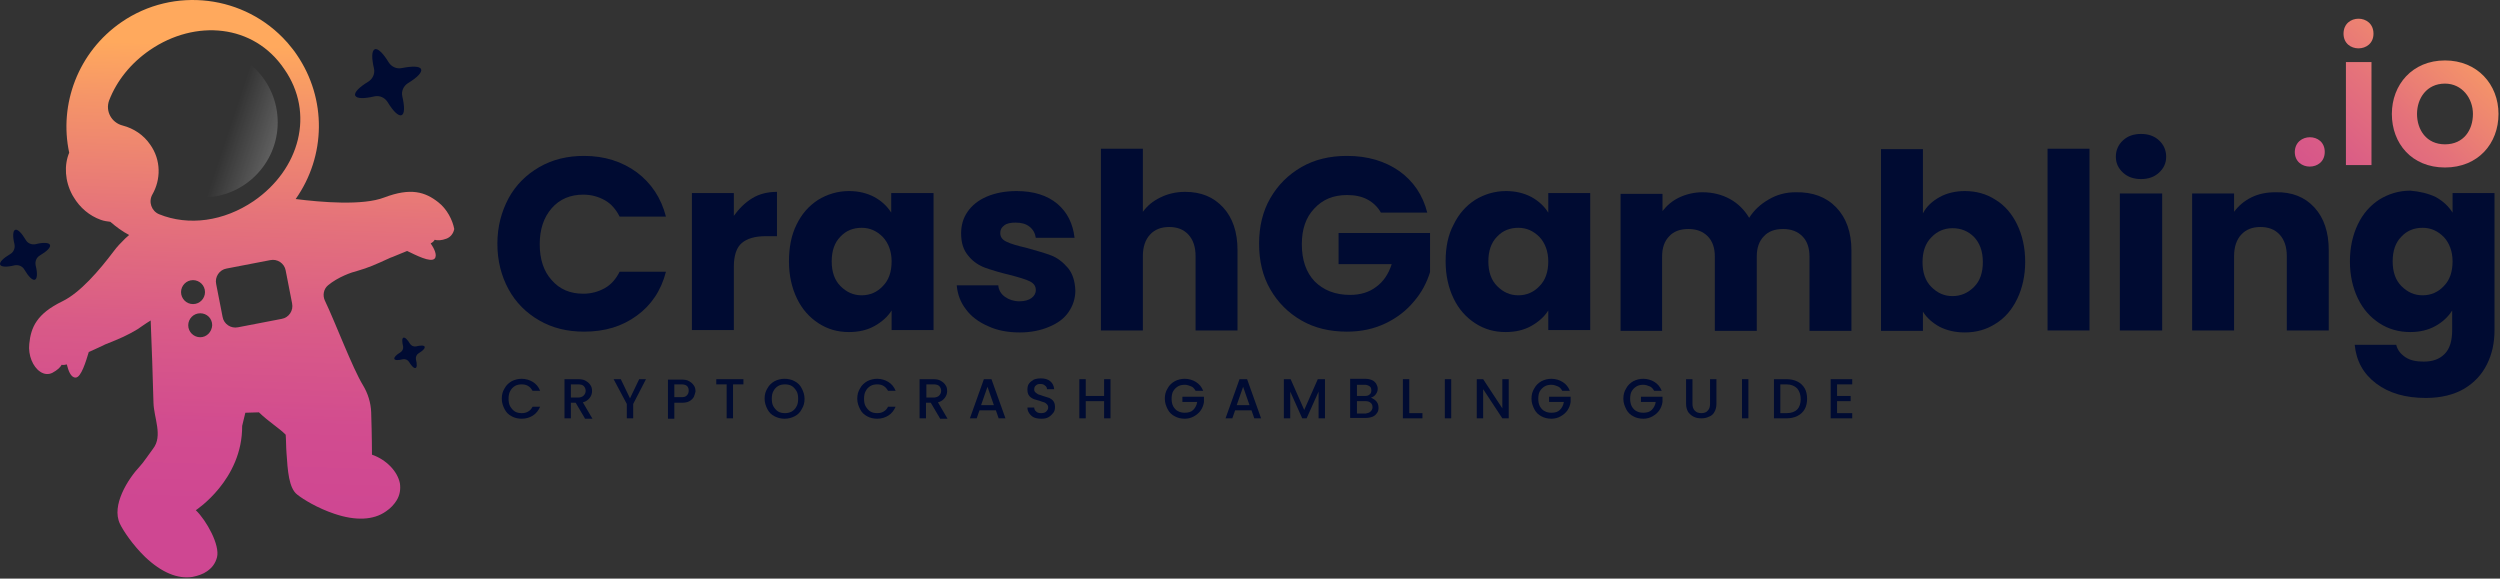 <?xml version="1.0" encoding="UTF-8"?>
<svg xmlns="http://www.w3.org/2000/svg" width="458" height="106" viewBox="0 0 458 106" fill="none">
  <rect x="0" y="0" width="458" height="106" fill="#333333" stroke="none"/>
  <path d="M425.894 27.831C425.894 31.416 420.406 31.416 420.406 27.831C420.479 24.245 425.894 24.245 425.894 27.831Z" fill="url(#paint0_linear_62_10352)"></path>
  <path d="M434.822 6.171C434.822 9.756 429.334 9.756 429.334 6.171C429.334 2.512 434.822 2.512 434.822 6.171ZM429.773 11.366V30.245H434.456V11.366H429.773Z" fill="url(#paint1_linear_62_10352)"></path>
  <path d="M457.725 20.879C457.725 26.294 453.993 30.684 447.92 30.684C441.846 30.684 438.188 26.294 438.188 20.879C438.188 15.537 441.919 11.073 447.92 11.073C453.847 11.073 457.725 15.464 457.725 20.879ZM442.798 20.879C442.798 23.733 444.481 26.44 447.92 26.44C451.359 26.44 453.042 23.806 453.042 20.879C453.042 18.025 451.066 15.317 447.92 15.317C444.554 15.317 442.798 18.025 442.798 20.879Z" fill="url(#paint2_linear_62_10352)"></path>
  <path d="M93.17 36.318C94.487 33.903 96.39 32.001 98.804 30.61C101.219 29.22 103.927 28.561 107 28.561C110.732 28.561 113.952 29.586 116.659 31.562C119.293 33.537 121.123 36.245 122.001 39.684H113.513C112.854 38.367 111.976 37.343 110.805 36.684C109.634 36.025 108.317 35.659 106.854 35.659C104.512 35.659 102.536 36.464 101.073 38.147C99.609 39.83 98.878 42.026 98.878 44.733C98.878 47.514 99.609 49.709 101.073 51.319C102.536 53.002 104.439 53.807 106.854 53.807C108.317 53.807 109.634 53.441 110.805 52.782C111.976 52.124 112.854 51.099 113.513 49.782H122.001C121.123 53.221 119.293 55.929 116.659 57.831C113.952 59.807 110.805 60.758 107 60.758C103.927 60.758 101.219 60.1 98.804 58.709C96.39 57.319 94.487 55.417 93.17 53.002C91.853 50.587 91.121 47.806 91.121 44.66C91.121 41.513 91.853 38.806 93.17 36.318Z" fill="#000B32"></path>
  <path d="M137.806 36.318C139.123 35.513 140.66 35.148 142.343 35.148V43.27H140.221C138.318 43.27 136.855 43.709 135.904 44.514C134.952 45.319 134.44 46.782 134.44 48.831V60.466H126.757V35.367H134.44V39.538C135.391 38.221 136.489 37.123 137.806 36.318Z" fill="#000B32"></path>
  <path d="M145.928 41.148C146.88 39.172 148.197 37.708 149.88 36.611C151.563 35.586 153.465 35.001 155.514 35.001C157.27 35.001 158.807 35.367 160.197 36.099C161.515 36.83 162.539 37.782 163.271 38.952V35.367H171.027V60.466H163.344V56.88C162.612 58.051 161.515 59.002 160.197 59.734C158.88 60.466 157.344 60.832 155.514 60.832C153.465 60.832 151.636 60.319 149.953 59.222C148.27 58.124 146.953 56.661 146.002 54.685C145.05 52.709 144.538 50.441 144.538 47.88C144.538 45.319 144.977 43.05 145.928 41.148ZM161.734 43.416C160.636 42.318 159.393 41.733 157.856 41.733C156.319 41.733 155.002 42.245 153.978 43.343C152.88 44.441 152.368 45.977 152.368 47.88C152.368 49.782 152.88 51.319 153.978 52.416C155.075 53.514 156.319 54.099 157.856 54.099C159.393 54.099 160.71 53.514 161.734 52.416C162.832 51.319 163.344 49.782 163.344 47.88C163.344 46.05 162.759 44.514 161.734 43.416Z" fill="#000B32"></path>
  <path d="M180.979 59.734C179.296 59.002 177.906 57.978 176.955 56.661C175.93 55.343 175.418 53.88 175.271 52.27H182.882C182.955 53.148 183.394 53.88 184.126 54.392C184.857 54.904 185.735 55.197 186.76 55.197C187.711 55.197 188.443 54.978 188.955 54.612C189.467 54.246 189.76 53.734 189.76 53.148C189.76 52.416 189.394 51.904 188.662 51.538C187.931 51.173 186.687 50.807 185.004 50.368C183.174 49.929 181.711 49.489 180.467 49.05C179.296 48.611 178.198 47.88 177.394 46.855C176.515 45.831 176.076 44.514 176.076 42.758C176.076 41.294 176.442 39.977 177.247 38.806C178.052 37.635 179.223 36.684 180.76 36.025C182.296 35.367 184.126 35.001 186.248 35.001C189.394 35.001 191.882 35.806 193.711 37.343C195.541 38.879 196.565 41.001 196.858 43.562H189.76C189.614 42.684 189.248 42.026 188.589 41.514C187.931 41.001 187.126 40.782 186.028 40.782C185.15 40.782 184.418 40.928 183.979 41.294C183.467 41.66 183.248 42.099 183.248 42.684C183.248 43.416 183.613 43.928 184.418 44.294C185.15 44.66 186.394 45.026 188.004 45.392C189.833 45.904 191.37 46.343 192.541 46.782C193.711 47.221 194.736 48.026 195.614 49.05C196.492 50.075 196.931 51.465 197.004 53.221C197.004 54.685 196.565 56.002 195.76 57.173C194.955 58.344 193.785 59.222 192.175 59.88C190.638 60.539 188.809 60.905 186.833 60.905C184.638 60.905 182.662 60.539 180.979 59.734Z" fill="#000B32"></path>
  <path d="M224.079 38.002C225.835 39.904 226.713 42.539 226.713 45.831V60.539H219.03V46.929C219.03 45.246 218.591 43.929 217.713 42.978C216.835 42.026 215.664 41.587 214.2 41.587C212.737 41.587 211.566 42.026 210.688 42.978C209.81 43.929 209.371 45.246 209.371 46.929V60.539H201.688V27.245H209.371V38.807C210.176 37.709 211.2 36.831 212.591 36.172C213.908 35.514 215.444 35.148 217.127 35.148C220.054 35.148 222.323 36.099 224.079 38.002Z" fill="#000B32"></path>
  <path d="M252.983 38.952C252.398 37.928 251.593 37.123 250.495 36.538C249.398 35.952 248.154 35.733 246.763 35.733C244.276 35.733 242.3 36.538 240.763 38.221C239.226 39.83 238.495 42.026 238.495 44.733C238.495 47.66 239.3 49.928 240.836 51.538C242.446 53.148 244.568 54.026 247.349 54.026C249.251 54.026 250.861 53.514 252.105 52.563C253.422 51.611 254.374 50.221 254.959 48.392H245.227V42.684H261.984V49.855C261.398 51.758 260.447 53.587 259.057 55.197C257.666 56.88 255.983 58.197 253.861 59.222C251.739 60.246 249.398 60.758 246.763 60.758C243.617 60.758 240.836 60.1 238.422 58.709C236.007 57.319 234.104 55.417 232.714 53.002C231.324 50.587 230.665 47.806 230.665 44.66C230.665 41.513 231.324 38.733 232.714 36.318C234.104 33.903 236.007 32.001 238.422 30.61C240.836 29.22 243.617 28.561 246.763 28.561C250.569 28.561 253.715 29.513 256.349 31.342C258.91 33.172 260.667 35.733 261.472 38.952H252.983Z" fill="#000B32"></path>
  <path d="M266.301 41.148C267.253 39.172 268.57 37.708 270.253 36.611C271.936 35.586 273.838 35.001 275.887 35.001C277.643 35.001 279.18 35.367 280.57 36.099C281.888 36.83 282.912 37.782 283.644 38.952V35.367H291.327V60.466H283.644V56.88C282.912 58.051 281.814 59.002 280.497 59.734C279.18 60.466 277.643 60.832 275.814 60.832C273.765 60.832 271.936 60.319 270.253 59.222C268.57 58.124 267.253 56.661 266.301 54.685C265.35 52.709 264.838 50.441 264.838 47.88C264.838 45.319 265.277 43.05 266.301 41.148ZM282.034 43.416C280.936 42.318 279.692 41.733 278.156 41.733C276.619 41.733 275.302 42.245 274.277 43.343C273.18 44.441 272.668 45.977 272.668 47.88C272.668 49.782 273.18 51.319 274.277 52.416C275.375 53.514 276.619 54.099 278.156 54.099C279.692 54.099 281.009 53.514 282.034 52.416C283.132 51.319 283.644 49.782 283.644 47.88C283.644 46.05 283.058 44.514 282.034 43.416Z" fill="#000B32"></path>
  <path d="M336.402 38.001C338.231 39.904 339.183 42.538 339.183 45.904V60.612H331.499V47.002C331.499 45.392 331.06 44.148 330.182 43.27C329.304 42.392 328.133 41.953 326.67 41.953C325.133 41.953 323.962 42.392 323.157 43.27C322.279 44.148 321.84 45.392 321.84 47.002V60.612H314.157V47.002C314.157 45.392 313.718 44.148 312.84 43.27C311.962 42.392 310.791 41.953 309.327 41.953C307.791 41.953 306.62 42.392 305.815 43.27C304.937 44.148 304.498 45.392 304.498 47.002V60.612H296.888V35.513H304.571V38.66C305.376 37.636 306.4 36.757 307.644 36.172C308.888 35.587 310.352 35.221 311.888 35.221C313.791 35.221 315.474 35.66 316.938 36.465C318.401 37.27 319.572 38.44 320.45 39.904C321.328 38.514 322.499 37.416 324.035 36.538C325.499 35.66 327.182 35.221 328.938 35.221C332.085 35.148 334.573 36.099 336.402 38.001Z" fill="#000B32"></path>
  <path d="M355.354 36.098C356.671 35.367 358.281 35.001 359.964 35.001C362.013 35.001 363.916 35.513 365.599 36.611C367.282 37.635 368.599 39.172 369.55 41.147C370.501 43.123 371.014 45.392 371.014 47.953C371.014 50.514 370.501 52.782 369.55 54.758C368.599 56.734 367.282 58.27 365.599 59.295C363.916 60.392 362.013 60.904 359.964 60.904C358.208 60.904 356.671 60.539 355.354 59.88C354.037 59.148 353.013 58.27 352.281 57.099V60.612H344.598V27.317H352.281V39.099C352.94 37.781 354.037 36.83 355.354 36.098ZM361.647 43.416C360.55 42.318 359.233 41.806 357.696 41.806C356.159 41.806 354.842 42.391 353.818 43.489C352.72 44.587 352.208 46.123 352.208 48.026C352.208 49.928 352.72 51.465 353.818 52.563C354.915 53.66 356.159 54.246 357.696 54.246C359.233 54.246 360.55 53.66 361.647 52.563C362.745 51.465 363.257 49.928 363.257 48.026C363.257 45.977 362.672 44.513 361.647 43.416Z" fill="#000B32"></path>
  <path d="M382.795 27.245V60.539H375.111V27.245H382.795Z" fill="#000B32"></path>
  <path d="M388.941 31.635C388.063 30.83 387.624 29.879 387.624 28.708C387.624 27.537 388.063 26.513 388.941 25.708C389.819 24.903 390.917 24.537 392.234 24.537C393.551 24.537 394.649 24.903 395.527 25.708C396.405 26.513 396.844 27.537 396.844 28.708C396.844 29.879 396.405 30.83 395.527 31.635C394.649 32.44 393.551 32.806 392.234 32.806C390.917 32.806 389.819 32.44 388.941 31.635ZM396.112 35.44V60.539H388.356V35.44H396.112Z" fill="#000B32"></path>
  <path d="M423.992 38.001C425.748 39.904 426.626 42.538 426.626 45.831V60.539H418.943V46.929C418.943 45.246 418.504 43.928 417.626 42.977C416.748 42.026 415.577 41.587 414.113 41.587C412.65 41.587 411.479 42.026 410.601 42.977C409.723 43.928 409.284 45.246 409.284 46.929V60.539H401.601V35.44H409.284V38.806C410.089 37.709 411.113 36.831 412.43 36.172C413.748 35.513 415.211 35.221 416.894 35.221C419.894 35.148 422.236 36.099 423.992 38.001Z" fill="#000B32"></path>
  <path d="M446.237 36.099C447.555 36.83 448.579 37.782 449.311 38.952V35.367H456.994V60.466C456.994 62.807 456.555 64.856 455.604 66.759C454.653 68.661 453.262 70.125 451.433 71.222C449.53 72.32 447.189 72.905 444.408 72.905C440.676 72.905 437.676 72.027 435.334 70.271C432.993 68.515 431.676 66.173 431.383 63.173H438.993C439.213 64.124 439.798 64.856 440.676 65.442C441.554 66.027 442.652 66.246 444.042 66.246C445.652 66.246 446.896 65.807 447.847 64.856C448.799 63.905 449.238 62.441 449.238 60.466V56.88C448.506 58.051 447.481 59.002 446.164 59.734C444.847 60.466 443.31 60.831 441.554 60.831C439.505 60.831 437.603 60.319 435.92 59.222C434.237 58.124 432.92 56.661 431.968 54.685C431.017 52.709 430.505 50.441 430.505 47.88C430.505 45.319 431.017 43.05 431.968 41.074C432.92 39.099 434.237 37.635 435.92 36.538C437.603 35.513 439.505 34.928 441.554 34.928C443.31 35.074 444.847 35.44 446.237 36.099ZM447.701 43.416C446.603 42.318 445.359 41.733 443.823 41.733C442.286 41.733 440.969 42.245 439.944 43.343C438.847 44.44 438.335 45.977 438.335 47.88C438.335 49.782 438.847 51.319 439.944 52.416C441.042 53.514 442.286 54.099 443.823 54.099C445.359 54.099 446.676 53.514 447.701 52.416C448.799 51.319 449.311 49.782 449.311 47.88C449.311 46.05 448.725 44.514 447.701 43.416Z" fill="#000B32"></path>
  <path d="M92.438 71.15C92.731 70.564 93.243 70.125 93.755 69.833C94.341 69.54 94.926 69.394 95.585 69.394C96.316 69.394 97.048 69.613 97.633 69.979C98.219 70.345 98.658 70.857 98.951 71.589H97.56C97.341 71.223 97.121 70.93 96.755 70.711C96.389 70.491 96.024 70.418 95.585 70.418C95.145 70.418 94.706 70.491 94.341 70.711C93.975 70.93 93.682 71.223 93.463 71.662C93.243 72.028 93.17 72.54 93.17 73.052C93.17 73.564 93.243 74.077 93.463 74.443C93.682 74.808 93.975 75.174 94.341 75.394C94.706 75.613 95.145 75.686 95.585 75.686C96.024 75.686 96.389 75.613 96.755 75.394C97.121 75.174 97.341 74.955 97.56 74.516H98.951C98.658 75.174 98.219 75.76 97.633 76.126C97.048 76.492 96.389 76.711 95.585 76.711C94.926 76.711 94.267 76.565 93.755 76.272C93.17 75.979 92.731 75.54 92.438 74.955C92.145 74.369 91.926 73.784 91.926 73.052C91.926 72.32 92.072 71.735 92.438 71.15Z" fill="#000B32"></path>
  <path d="M107.146 76.638L105.463 73.784H104.585V76.638H103.414V69.467H105.902C106.487 69.467 106.926 69.54 107.292 69.76C107.658 69.979 107.951 70.198 108.17 70.564C108.39 70.857 108.463 71.223 108.463 71.662C108.463 72.101 108.317 72.54 108.024 72.906C107.731 73.272 107.365 73.565 106.78 73.711L108.536 76.711H107.146V76.638ZM104.585 72.833H105.902C106.341 72.833 106.707 72.686 106.926 72.467C107.146 72.248 107.292 71.955 107.292 71.589C107.292 71.223 107.146 70.93 106.926 70.711C106.707 70.491 106.341 70.418 105.902 70.418H104.585V72.833Z" fill="#000B32"></path>
  <path d="M118.342 69.467L116.001 74.004V76.638H114.83V74.004L112.415 69.467H113.732L115.415 72.979L117.098 69.467H118.342Z" fill="#000B32"></path>
  <path d="M127.123 72.686C126.976 72.979 126.684 73.272 126.318 73.491C125.952 73.711 125.44 73.784 124.854 73.784H123.537V76.711H122.366V69.54H124.854C125.44 69.54 125.879 69.613 126.244 69.833C126.61 70.052 126.903 70.272 127.123 70.638C127.342 70.93 127.415 71.296 127.415 71.735C127.342 72.028 127.269 72.321 127.123 72.686ZM125.805 72.467C126.025 72.248 126.171 71.955 126.171 71.589C126.171 70.784 125.732 70.418 124.854 70.418H123.537V72.76H124.854C125.293 72.76 125.586 72.686 125.805 72.467Z" fill="#000B32"></path>
  <path d="M136.197 69.467V70.418H134.294V76.638H133.123V70.418H131.221V69.467H136.197Z" fill="#000B32"></path>
  <path d="M141.905 76.272C141.319 75.979 140.88 75.54 140.587 74.955C140.295 74.369 140.075 73.784 140.075 73.052C140.075 72.32 140.222 71.735 140.587 71.15C140.88 70.564 141.392 70.125 141.905 69.833C142.49 69.54 143.075 69.394 143.734 69.394C144.392 69.394 145.051 69.54 145.563 69.833C146.149 70.125 146.588 70.564 146.88 71.15C147.173 71.735 147.393 72.32 147.393 73.052C147.393 73.784 147.246 74.369 146.88 74.955C146.588 75.54 146.149 75.979 145.563 76.272C144.978 76.565 144.392 76.711 143.734 76.711C143.075 76.711 142.49 76.565 141.905 76.272ZM145.051 75.394C145.417 75.174 145.71 74.882 145.929 74.443C146.149 74.077 146.222 73.564 146.222 73.052C146.222 72.54 146.149 72.028 145.929 71.662C145.71 71.296 145.417 70.93 145.051 70.711C144.685 70.491 144.246 70.418 143.807 70.418C143.368 70.418 142.929 70.491 142.563 70.711C142.197 70.93 141.905 71.223 141.685 71.662C141.465 72.028 141.392 72.54 141.392 73.052C141.392 73.564 141.465 74.077 141.685 74.443C141.905 74.808 142.197 75.174 142.563 75.394C142.929 75.613 143.368 75.686 143.807 75.686C144.246 75.686 144.612 75.613 145.051 75.394Z" fill="#000B32"></path>
  <path d="M157.563 71.15C157.856 70.564 158.368 70.125 158.88 69.833C159.466 69.54 160.051 69.394 160.71 69.394C161.441 69.394 162.173 69.613 162.758 69.979C163.344 70.345 163.783 70.857 164.076 71.589H162.685C162.466 71.223 162.246 70.93 161.88 70.711C161.514 70.491 161.149 70.418 160.71 70.418C160.27 70.418 159.831 70.491 159.466 70.711C159.1 70.93 158.807 71.223 158.587 71.662C158.368 72.028 158.295 72.54 158.295 73.052C158.295 73.564 158.368 74.077 158.587 74.443C158.807 74.808 159.1 75.174 159.466 75.394C159.831 75.613 160.27 75.686 160.71 75.686C161.149 75.686 161.514 75.613 161.88 75.394C162.246 75.174 162.466 74.955 162.685 74.516H164.076C163.783 75.174 163.344 75.76 162.758 76.126C162.173 76.492 161.514 76.711 160.71 76.711C160.051 76.711 159.392 76.565 158.88 76.272C158.295 75.979 157.856 75.54 157.563 74.955C157.27 74.369 157.051 73.784 157.051 73.052C157.051 72.32 157.197 71.735 157.563 71.15Z" fill="#000B32"></path>
  <path d="M172.199 76.638L170.516 73.784H169.638V76.638H168.467V69.467H170.955C171.54 69.467 171.979 69.54 172.345 69.76C172.711 69.979 173.004 70.198 173.223 70.564C173.443 70.857 173.516 71.223 173.516 71.662C173.516 72.101 173.369 72.54 173.077 72.906C172.784 73.272 172.418 73.565 171.833 73.711L173.589 76.711H172.199V76.638ZM169.711 72.833H171.028C171.467 72.833 171.833 72.686 172.052 72.467C172.272 72.248 172.418 71.955 172.418 71.589C172.418 71.223 172.272 70.93 172.052 70.711C171.833 70.491 171.467 70.418 171.028 70.418H169.711V72.833Z" fill="#000B32"></path>
  <path d="M182.443 75.174H179.443L178.93 76.638H177.687L180.248 69.467H181.638L184.199 76.638H182.955L182.443 75.174ZM182.077 74.223L180.906 70.857L179.735 74.223H182.077Z" fill="#000B32"></path>
  <path d="M189.468 76.491C189.102 76.345 188.809 76.052 188.59 75.76C188.37 75.467 188.224 75.101 188.224 74.662H189.468C189.468 74.955 189.614 75.247 189.833 75.394C190.053 75.613 190.346 75.686 190.712 75.686C191.151 75.686 191.443 75.613 191.663 75.394C191.882 75.174 192.029 74.955 192.029 74.662C192.029 74.442 191.956 74.223 191.809 74.077C191.663 73.93 191.516 73.784 191.297 73.711C191.077 73.638 190.785 73.564 190.419 73.418C189.98 73.272 189.541 73.198 189.248 73.052C188.955 72.906 188.736 72.76 188.516 72.467C188.297 72.174 188.224 71.808 188.224 71.369C188.224 70.93 188.297 70.564 188.516 70.272C188.736 69.979 189.029 69.759 189.394 69.54C189.76 69.394 190.199 69.32 190.712 69.32C191.37 69.32 191.956 69.467 192.395 69.832C192.834 70.198 193.053 70.637 193.126 71.296H191.809C191.809 71.003 191.663 70.784 191.443 70.637C191.224 70.418 190.931 70.345 190.565 70.345C190.199 70.345 189.98 70.418 189.76 70.637C189.541 70.784 189.468 71.076 189.468 71.369C189.468 71.589 189.541 71.735 189.687 71.881C189.833 72.028 189.98 72.101 190.199 72.247C190.419 72.32 190.712 72.394 191.077 72.54C191.516 72.686 191.956 72.833 192.248 72.906C192.541 73.052 192.834 73.272 192.98 73.491C193.2 73.784 193.273 74.15 193.273 74.589C193.273 74.955 193.2 75.321 192.98 75.613C192.76 75.906 192.468 76.199 192.102 76.418C191.736 76.638 191.297 76.711 190.785 76.711C190.273 76.711 189.833 76.638 189.468 76.491Z" fill="#000B32"></path>
  <path d="M203.444 69.467V76.638H202.273V73.491H198.907V76.638H197.736V69.467H198.907V72.54H202.273V69.467H203.444Z" fill="#000B32"></path>
  <path d="M219.03 71.589C218.81 71.223 218.591 70.93 218.225 70.784C217.859 70.638 217.493 70.491 217.054 70.491C216.615 70.491 216.176 70.564 215.81 70.784C215.444 71.003 215.152 71.296 214.932 71.662C214.713 72.028 214.639 72.54 214.639 73.052C214.639 73.564 214.713 74.004 214.932 74.443C215.152 74.808 215.444 75.174 215.81 75.321C216.176 75.54 216.615 75.613 217.054 75.613C217.713 75.613 218.225 75.467 218.591 75.101C218.957 74.735 219.249 74.223 219.323 73.638H216.615V72.686H220.567V73.638C220.493 74.223 220.274 74.735 219.981 75.174C219.689 75.613 219.249 75.979 218.737 76.272C218.225 76.565 217.64 76.711 217.054 76.711C216.396 76.711 215.737 76.565 215.225 76.272C214.639 75.979 214.2 75.54 213.908 74.955C213.615 74.369 213.396 73.784 213.396 73.052C213.396 72.32 213.542 71.735 213.908 71.15C214.2 70.564 214.713 70.125 215.225 69.833C215.81 69.54 216.396 69.394 217.054 69.394C217.786 69.394 218.518 69.613 219.103 69.979C219.689 70.345 220.128 70.857 220.42 71.589H219.03Z" fill="#000B32"></path>
  <path d="M229.275 75.174H226.275L225.763 76.638H224.519L227.08 69.467H228.47L231.031 76.638H229.787L229.275 75.174ZM228.909 74.223L227.738 70.857L226.567 74.223H228.909Z" fill="#000B32"></path>
  <path d="M242.738 69.467V76.638H241.567V71.735L239.372 76.638H238.567L236.372 71.735V76.638H235.201V69.467H236.445L238.933 75.101L241.421 69.467H242.738Z" fill="#000B32"></path>
  <path d="M252.178 73.564C252.471 73.93 252.544 74.296 252.544 74.735C252.544 75.101 252.471 75.394 252.251 75.686C252.032 75.979 251.812 76.199 251.446 76.345C251.081 76.492 250.642 76.565 250.202 76.565H247.349V69.394H250.056C250.568 69.394 250.934 69.467 251.3 69.613C251.666 69.759 251.885 69.979 252.105 70.272C252.251 70.564 252.398 70.857 252.398 71.223C252.398 71.662 252.251 71.955 252.032 72.247C251.812 72.54 251.52 72.76 251.154 72.833C251.593 73.052 251.959 73.272 252.178 73.564ZM248.593 72.54H250.056C250.422 72.54 250.715 72.467 250.934 72.247C251.154 72.101 251.227 71.808 251.227 71.516C251.227 71.223 251.154 70.93 250.934 70.784C250.715 70.638 250.422 70.491 250.056 70.491H248.593V72.54ZM251.081 75.394C251.3 75.174 251.446 74.955 251.446 74.589C251.446 74.223 251.3 73.93 251.081 73.784C250.861 73.564 250.495 73.491 250.129 73.491H248.593V75.76H250.202C250.568 75.687 250.861 75.613 251.081 75.394Z" fill="#000B32"></path>
  <path d="M258.179 75.687H260.593V76.638H257.008V69.467H258.179V75.687Z" fill="#000B32"></path>
  <path d="M265.862 69.467V76.638H264.691V69.467H265.862Z" fill="#000B32"></path>
  <path d="M276.399 76.638H275.228L271.716 71.296V76.638H270.545V69.467H271.716L275.228 74.809V69.467H276.399V76.638Z" fill="#000B32"></path>
  <path d="M286.205 71.589C285.985 71.223 285.766 70.93 285.4 70.784C285.034 70.638 284.668 70.491 284.229 70.491C283.79 70.491 283.351 70.564 282.985 70.784C282.619 71.003 282.326 71.296 282.107 71.662C281.887 72.028 281.814 72.54 281.814 73.052C281.814 73.564 281.887 74.004 282.107 74.443C282.326 74.808 282.619 75.174 282.985 75.321C283.351 75.54 283.79 75.613 284.229 75.613C284.888 75.613 285.4 75.467 285.766 75.101C286.132 74.735 286.424 74.223 286.497 73.638H283.79V72.686H287.741V73.638C287.668 74.223 287.449 74.735 287.156 75.174C286.863 75.613 286.424 75.979 285.912 76.272C285.4 76.565 284.814 76.711 284.229 76.711C283.57 76.711 282.912 76.565 282.4 76.272C281.814 75.979 281.375 75.54 281.083 74.955C280.79 74.369 280.57 73.784 280.57 73.052C280.57 72.32 280.717 71.735 281.083 71.15C281.375 70.564 281.887 70.125 282.4 69.833C282.985 69.54 283.57 69.394 284.229 69.394C284.961 69.394 285.693 69.613 286.278 69.979C286.863 70.345 287.302 70.857 287.595 71.589H286.205Z" fill="#000B32"></path>
  <path d="M303.035 71.589C302.815 71.223 302.596 70.93 302.23 70.784C301.864 70.638 301.498 70.491 301.059 70.491C300.62 70.491 300.181 70.564 299.815 70.784C299.449 71.003 299.157 71.296 298.937 71.662C298.718 72.028 298.644 72.54 298.644 73.052C298.644 73.564 298.718 74.004 298.937 74.443C299.157 74.808 299.449 75.174 299.815 75.321C300.181 75.54 300.62 75.613 301.059 75.613C301.718 75.613 302.23 75.467 302.596 75.101C302.962 74.735 303.254 74.223 303.328 73.638H300.62V72.686H304.571V73.638C304.498 74.223 304.279 74.735 303.986 75.174C303.693 75.613 303.254 75.979 302.742 76.272C302.23 76.565 301.645 76.711 301.059 76.711C300.401 76.711 299.742 76.565 299.23 76.272C298.644 75.979 298.205 75.54 297.913 74.955C297.62 74.369 297.4 73.784 297.4 73.052C297.4 72.32 297.547 71.735 297.913 71.15C298.205 70.564 298.718 70.125 299.23 69.833C299.815 69.54 300.401 69.394 301.059 69.394C301.791 69.394 302.523 69.613 303.108 69.979C303.693 70.345 304.132 70.857 304.425 71.589H303.035Z" fill="#000B32"></path>
  <path d="M310.059 69.467V74.004C310.059 74.516 310.206 74.955 310.498 75.248C310.791 75.54 311.157 75.687 311.669 75.687C312.182 75.687 312.621 75.54 312.84 75.248C313.133 74.955 313.279 74.589 313.279 74.004V69.467H314.45V74.004C314.45 74.589 314.304 75.101 314.084 75.467C313.865 75.906 313.499 76.199 313.06 76.345C312.621 76.565 312.182 76.638 311.669 76.638C311.157 76.638 310.718 76.565 310.279 76.345C309.84 76.126 309.547 75.833 309.255 75.467C309.035 75.028 308.889 74.589 308.889 74.004V69.467H310.059Z" fill="#000B32"></path>
  <path d="M320.304 69.467V76.638H319.133V69.467H320.304Z" fill="#000B32"></path>
  <path d="M329.304 69.906C329.889 70.199 330.328 70.638 330.621 71.15C330.913 71.662 331.06 72.321 331.06 73.052C331.06 73.784 330.913 74.443 330.621 74.955C330.328 75.467 329.889 75.906 329.304 76.199C328.718 76.492 328.06 76.638 327.328 76.638H324.986V69.467H327.328C328.06 69.467 328.718 69.613 329.304 69.906ZM329.23 75.028C329.669 74.589 329.889 73.93 329.889 73.126C329.889 72.321 329.669 71.662 329.23 71.15C328.791 70.711 328.133 70.418 327.328 70.418H326.157V75.687H327.328C328.133 75.687 328.791 75.467 329.23 75.028Z" fill="#000B32"></path>
  <path d="M336.549 70.418V72.54H339.037V73.491H336.549V75.687H339.329V76.638H335.378V69.467H339.329V70.418H336.549Z" fill="#000B32"></path>
  <path d="M37.118 36.172C44.716 36.172 50.875 30.013 50.875 22.415C50.875 14.817 44.716 8.658 37.118 8.658C29.52 8.658 23.361 14.817 23.361 22.415C23.361 30.013 29.52 36.172 37.118 36.172Z" fill="url(#paint3_linear_62_10352)"></path>
  <path d="M77.144 12.683C77.364 13.268 76.412 14.22 74.729 15.244C73.924 15.757 73.485 16.708 73.705 17.659C74.144 19.561 74.144 20.879 73.558 21.098C72.973 21.318 72.022 20.366 70.997 18.683C70.485 17.878 69.534 17.439 68.583 17.659C66.68 18.098 65.363 18.098 65.07 17.513C64.851 16.927 65.802 15.976 67.485 14.952C68.29 14.439 68.729 13.488 68.51 12.537C68.07 10.634 68.07 9.317 68.656 9.024C69.241 8.805 70.192 9.756 71.217 11.439C71.729 12.244 72.68 12.683 73.632 12.464C75.534 12.098 76.925 12.098 77.144 12.683Z" fill="#000B32"></path>
  <path d="M77.803 63.54C77.876 63.832 77.437 64.271 76.705 64.71C76.339 64.93 76.12 65.369 76.193 65.808C76.412 66.686 76.412 67.345 76.12 67.418C75.827 67.491 75.388 67.052 74.949 66.32C74.729 65.954 74.29 65.735 73.851 65.808C72.973 66.028 72.314 66.028 72.241 65.735C72.168 65.442 72.607 65.003 73.339 64.564C73.705 64.344 73.924 63.906 73.851 63.466C73.632 62.588 73.632 61.93 73.924 61.857C74.217 61.783 74.656 62.222 75.095 62.954C75.315 63.32 75.754 63.54 76.193 63.466C77.071 63.247 77.729 63.247 77.803 63.54Z" fill="#000B32"></path>
  <path d="M9.165 44.88C9.312 45.319 8.58 46.051 7.336 46.783C6.677 47.149 6.385 47.88 6.531 48.612C6.897 50.076 6.824 51.1 6.385 51.246C5.946 51.393 5.214 50.661 4.482 49.417C4.116 48.758 3.385 48.466 2.653 48.612C1.189 48.978 0.165 48.905 0.019 48.466C-0.128 48.027 0.604 47.295 1.848 46.563C2.506 46.197 2.799 45.466 2.653 44.734C2.287 43.27 2.36 42.246 2.799 42.1C3.238 41.953 3.97 42.685 4.702 43.929C5.068 44.587 5.799 44.88 6.531 44.734C7.921 44.368 9.019 44.441 9.165 44.88Z" fill="#000B32"></path>
  <path d="M80.29 37.05C77.876 35.148 75.242 34.343 70.412 36.172C66.46 37.709 58.85 37.05 54.167 36.465C59.728 28.562 59.875 18.098 54.387 10.049C53.874 9.244 53.216 8.512 52.631 7.78L52.557 7.707C44.874 -0.927 31.849 -2.537 22.263 4.048C14.287 9.537 10.775 19.122 12.677 27.977C11.726 30.245 11.872 33.172 13.263 35.733C13.336 35.879 13.409 35.953 13.482 36.099C14.653 38.075 16.409 39.538 18.458 40.27C19.043 40.489 19.629 40.563 20.214 40.636C21.312 41.587 22.41 42.392 23.653 43.05L22.922 43.709C22.19 44.441 21.458 45.173 20.873 45.977C18.165 49.563 14.726 53.588 11.433 55.197C6.75 57.466 5.652 59.954 5.36 63.027C5.14 65.076 6.018 67.198 7.335 68.076C8.067 68.588 8.872 68.662 9.604 68.296C10.555 67.784 11.067 67.271 11.287 66.832C11.58 66.905 11.945 66.832 12.238 66.759C12.531 67.93 12.97 69.174 13.848 69.174C14.873 69.174 15.751 66.174 16.263 64.491C17.214 64.052 19.043 63.247 19.263 63.1C22.044 62.003 23.361 61.417 25.19 60.32C25.556 60.1 26.507 59.368 27.605 58.71C27.824 63.759 27.971 68.735 28.117 73.784C28.19 76.564 29.873 79.857 28.044 82.199C27.532 82.858 26.215 84.833 25.629 85.419C23.434 87.76 20.361 92.59 21.97 95.956C22.556 97.2 24.312 99.834 26.58 102.029C29.581 104.883 32.581 106.127 35.288 105.688C36.313 105.468 37.191 105.176 37.922 104.663C38.874 104.005 39.459 103.2 39.752 102.102C40.337 99.907 37.849 95.37 35.874 93.468C35.874 93.468 44.435 87.906 44.362 78.028L44.947 75.613L47.435 75.54C49.338 77.369 51.021 78.321 52.338 79.638C52.411 80.443 52.411 82.126 52.484 82.931C52.704 86.297 52.923 89.443 54.46 90.614C55.557 91.492 58.192 93.102 61.265 94.126C65.143 95.444 68.436 95.297 70.705 93.687C71.583 93.102 72.241 92.37 72.68 91.638C73.266 90.687 73.412 89.59 73.266 88.565C72.827 86.297 70.705 84.175 68.144 83.296C68.144 83.296 68.144 79.857 67.997 75.467C67.924 73.784 67.412 72.101 66.534 70.637C64.558 67.418 61.411 59.003 59.509 55.051C59.07 54.1 59.289 52.929 60.094 52.27C61.924 50.734 64.485 49.856 65.436 49.636C67.485 49.051 68.802 48.465 71.51 47.221C71.802 47.148 73.632 46.343 74.583 45.977C76.12 46.709 78.9 48.173 79.632 47.368C80.144 46.782 79.559 45.538 78.9 44.587C79.193 44.441 79.486 44.221 79.632 43.929C80.144 44.075 80.876 44.075 81.827 43.709C82.559 43.416 83.071 42.758 83.218 41.953C82.925 40.343 81.9 38.294 80.29 37.05ZM33.166 53.514C33.166 52.344 34.117 51.319 35.361 51.319C36.532 51.319 37.557 52.27 37.557 53.514C37.557 54.685 36.605 55.71 35.361 55.71C34.117 55.71 33.166 54.685 33.166 53.514ZM36.678 61.783C35.508 61.783 34.483 60.832 34.483 59.588C34.483 58.417 35.434 57.393 36.678 57.393C37.922 57.393 38.874 58.344 38.874 59.588C38.801 60.832 37.849 61.783 36.678 61.783ZM51.606 58.417L43.63 59.954C42.313 60.246 40.996 59.368 40.776 58.051L39.605 52.051C39.313 50.734 40.191 49.417 41.508 49.197L49.484 47.66C50.801 47.368 52.118 48.246 52.338 49.563L53.509 55.563C53.801 56.88 52.923 58.198 51.606 58.417ZM46.484 36.831C40.996 40.563 34.556 41.441 29.142 39.245C27.751 38.66 27.166 36.977 27.898 35.66C29.507 32.879 29.507 29.294 27.532 26.513C26.288 24.684 24.458 23.513 22.483 23.001C20.434 22.488 19.263 20.366 19.995 18.391C21.385 14.805 23.946 11.585 27.459 9.171C35.8 3.463 46.484 4.414 52.045 12.61C57.753 20.732 54.899 31.05 46.484 36.831Z" fill="url(#paint4_linear_62_10352)"></path>
  <defs>
    <linearGradient id="paint0_linear_62_10352" x1="449.622" y1="-2.029" x2="408.42" y2="44.524" gradientUnits="userSpaceOnUse">
      <stop stop-color="#FFA95D"></stop>
      <stop offset="0.122" stop-color="#F59568"></stop>
      <stop offset="0.37" stop-color="#E5737A"></stop>
      <stop offset="0.606" stop-color="#D95B87"></stop>
      <stop offset="0.822" stop-color="#D24C8F"></stop>
      <stop offset="1" stop-color="#CF4792"></stop>
    </linearGradient>
    <linearGradient id="paint1_linear_62_10352" x1="449.448" y1="-2.184" x2="408.246" y2="44.37" gradientUnits="userSpaceOnUse">
      <stop stop-color="#FFA95D"></stop>
      <stop offset="0.122" stop-color="#F59568"></stop>
      <stop offset="0.37" stop-color="#E5737A"></stop>
      <stop offset="0.606" stop-color="#D95B87"></stop>
      <stop offset="0.822" stop-color="#D24C8F"></stop>
      <stop offset="1" stop-color="#CF4792"></stop>
    </linearGradient>
    <linearGradient id="paint2_linear_62_10352" x1="460.045" y1="7.195" x2="418.842" y2="53.748" gradientUnits="userSpaceOnUse">
      <stop stop-color="#FFA95D"></stop>
      <stop offset="0.122" stop-color="#F59568"></stop>
      <stop offset="0.37" stop-color="#E5737A"></stop>
      <stop offset="0.606" stop-color="#D95B87"></stop>
      <stop offset="0.822" stop-color="#D24C8F"></stop>
      <stop offset="1" stop-color="#CF4792"></stop>
    </linearGradient>
    <linearGradient id="paint3_linear_62_10352" x1="41.87" y1="23.912" x2="80.298" y2="36.623" gradientUnits="userSpaceOnUse">
      <stop stop-color="white" stop-opacity="0"></stop>
      <stop offset="1" stop-color="white"></stop>
    </linearGradient>
    <linearGradient id="paint4_linear_62_10352" x1="45.287" y1="8.348" x2="42.708" y2="92.63" gradientUnits="userSpaceOnUse">
      <stop stop-color="#FFA95D"></stop>
      <stop offset="0.122" stop-color="#F59568"></stop>
      <stop offset="0.37" stop-color="#E5737A"></stop>
      <stop offset="0.606" stop-color="#D95B87"></stop>
      <stop offset="0.822" stop-color="#D24C8F"></stop>
      <stop offset="1" stop-color="#CF4792"></stop>
    </linearGradient>
  </defs>
</svg>

